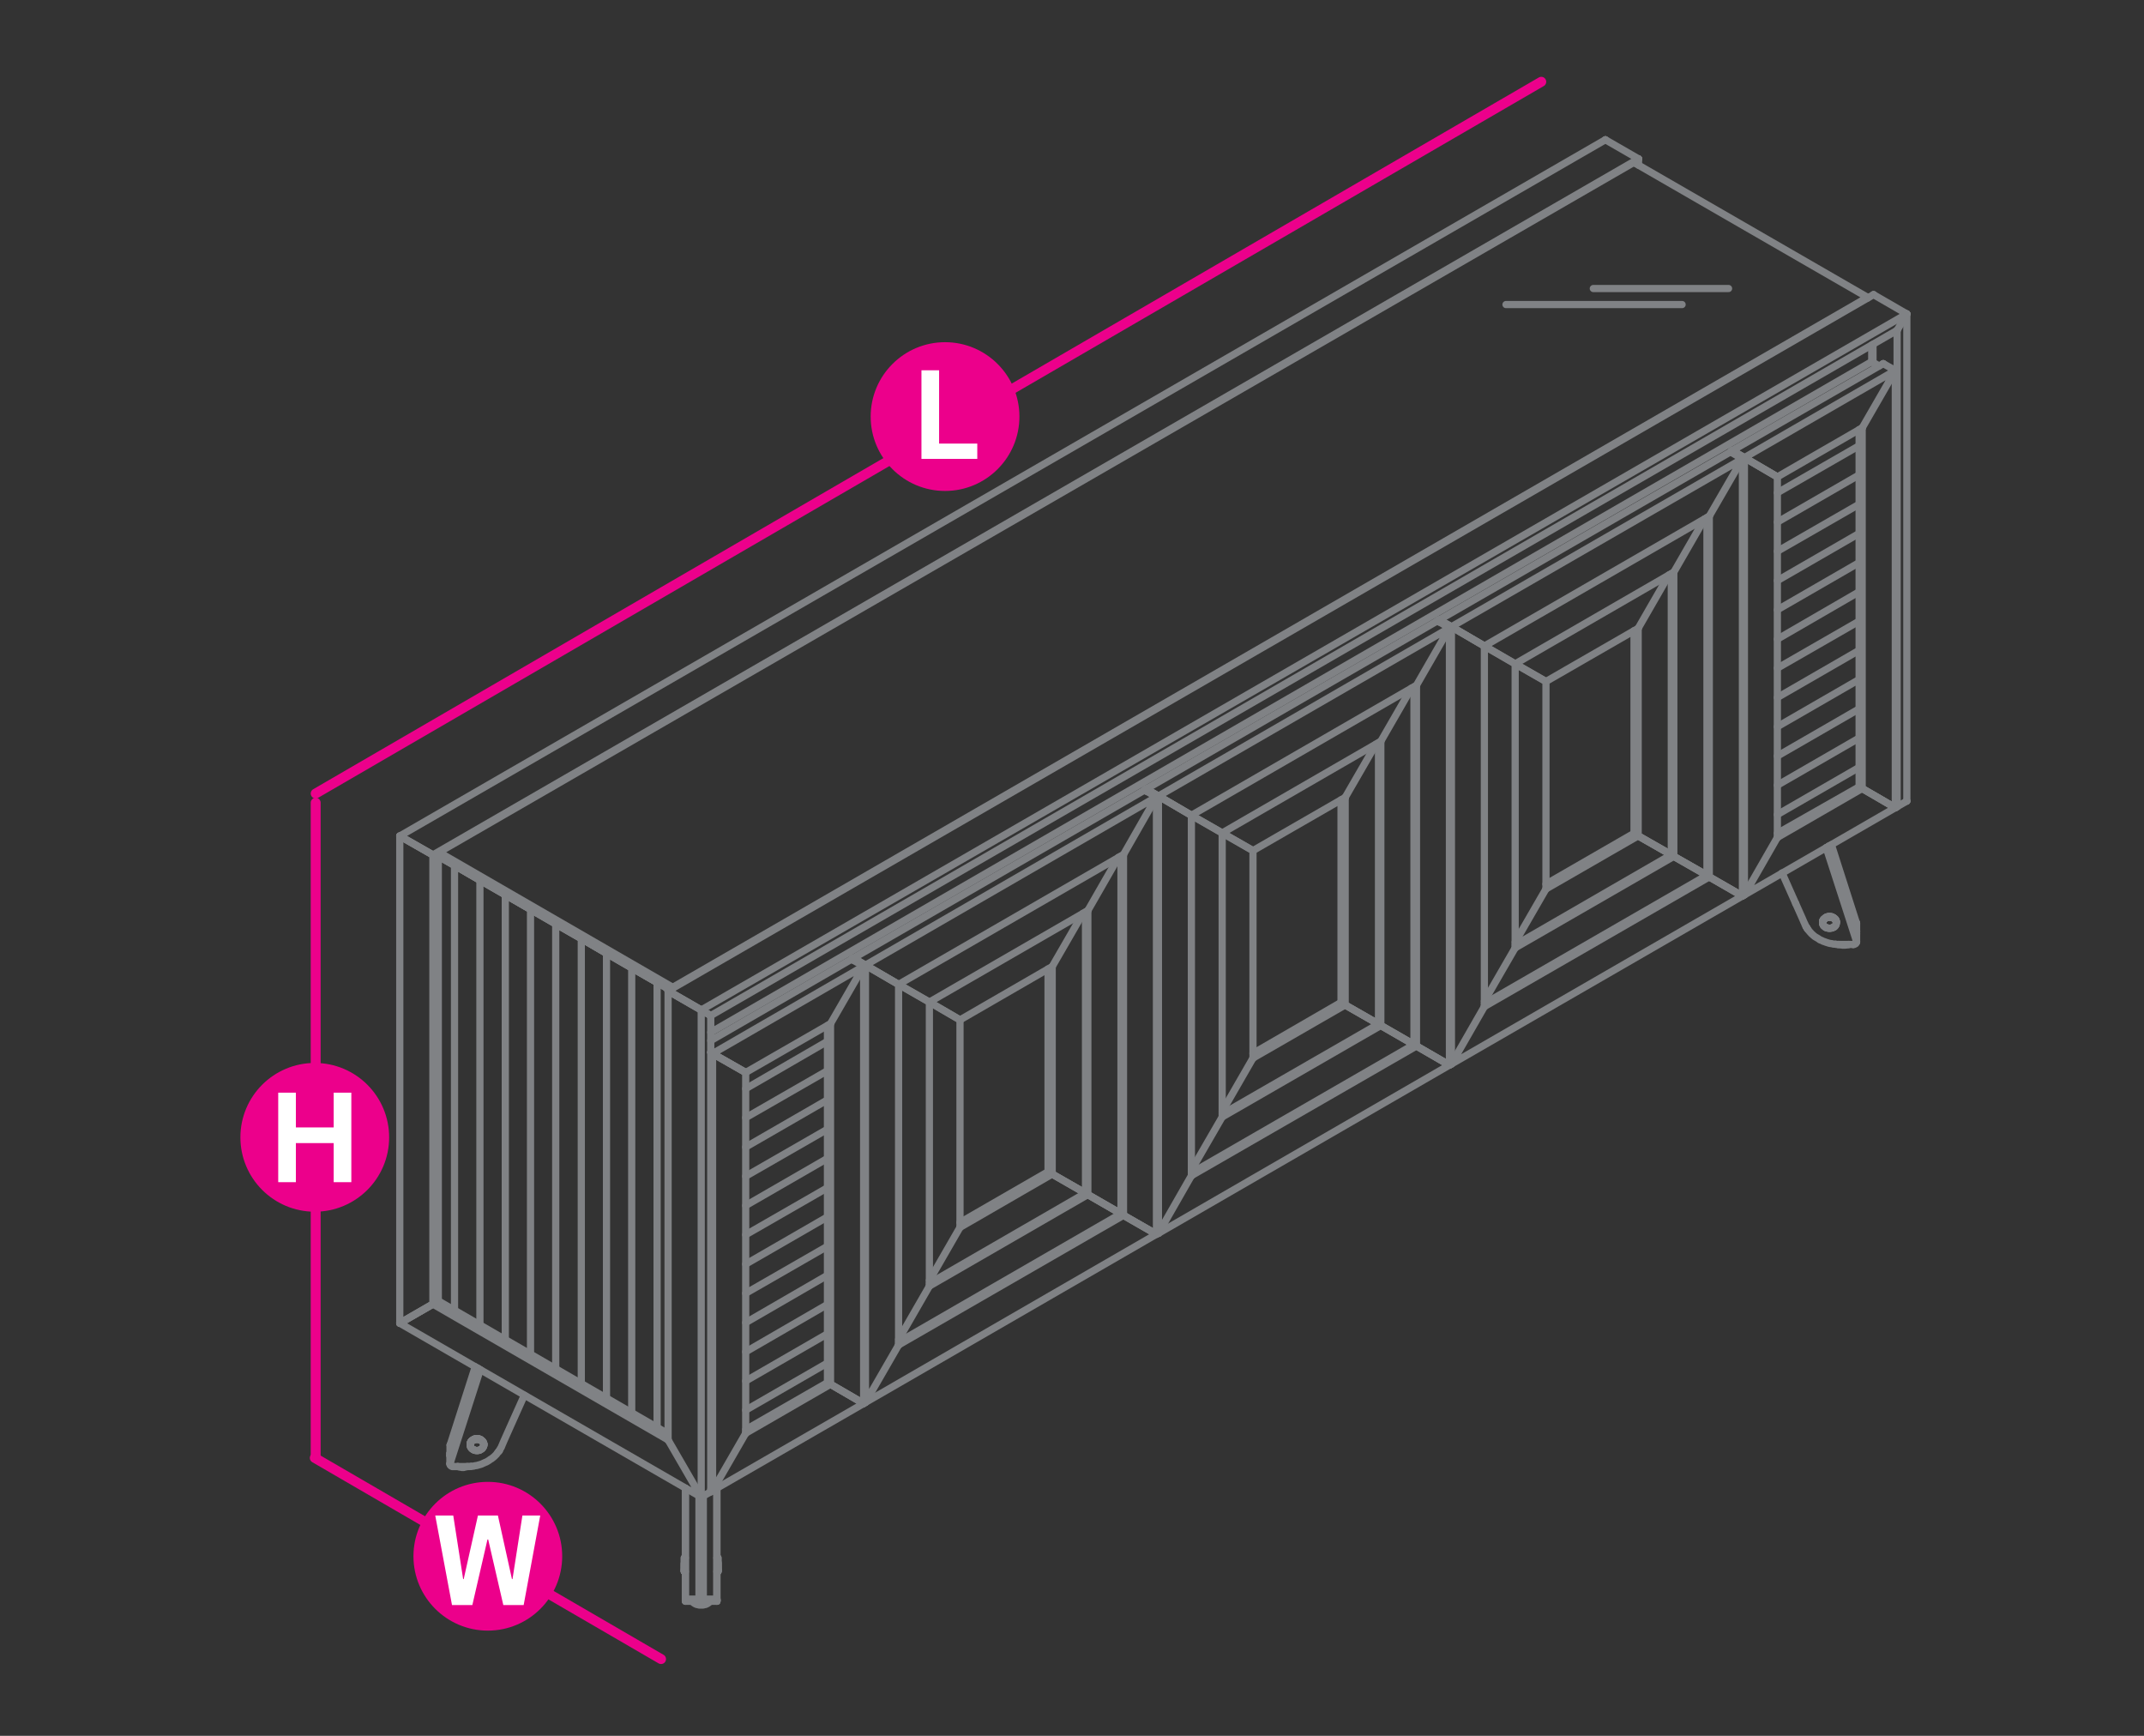 <?xml version="1.0" encoding="utf-8"?>
<!-- Generator: Adobe Illustrator 21.0.0, SVG Export Plug-In . SVG Version: 6.00 Build 0)  -->
<svg version="1.1" id="Layer_1" xmlns="http://www.w3.org/2000/svg" xmlns:xlink="http://www.w3.org/1999/xlink" x="0px" y="0px"
	 viewBox="0 14.2 1190.6 963.8" style="enable-background:new 0 14.2 1190.6 963.8;" xml:space="preserve">
<rect x="0" y="14.2" width="1190.6" height="963.8" fill="#333333" stroke="none"/>
<style type="text/css">
	.st0{fill:none;stroke:#EC008B;stroke-width:5.5;stroke-linecap:round;stroke-linejoin:round;stroke-miterlimit:10;}
	.st1{fill:#EC008B;}
	.st2{fill:#FFFFFF;}
	.st3{fill:none;stroke:#808285;stroke-width:4;stroke-linecap:round;stroke-linejoin:round;stroke-miterlimit:10;}
</style>
<line class="st0" x1="855.9" y1="59.6" x2="175.3" y2="454.8"/>
<line class="st0" x1="174.8" y1="823.7" x2="367.1" y2="935.4"/>
<line class="st0" x1="175.3" y1="459.9" x2="175.3" y2="823.7"/>
<g>
	<g>
		<path class="st1" d="M566.1,245.5c0,22.8-18.5,41.3-41.3,41.3c-22.8,0-41.3-18.5-41.3-41.3c0-22.8,18.5-41.3,41.3-41.3
			C547.6,204.2,566.1,222.7,566.1,245.5z"/>
	</g>
	<g>
		<path class="st2" d="M511.7,269v-49.2h9.8v40.7h21.2v8.5H511.7z"/>
	</g>
</g>
<g>
	<g>
		<circle class="st1" cx="270.9" cy="878.3" r="41.3"/>
	</g>
	<g>
		<path class="st2" d="M290.8,905.4h-11.3l-8.4-36.4h-0.4l-8.4,36.4H251l-9.3-49.7h10l5.5,35.3h0.3l7.9-35.3h11.1l7.8,35.3h0.3
			l5.5-35.3h9.9L290.8,905.4z"/>
	</g>
</g>
<g>
	<g>
		<circle class="st1" cx="174.8" cy="645.7" r="41.3"/>
	</g>
	<g>
		<path class="st2" d="M154.5,670.6v-49.7h9.8v19.3h21v-19.3h9.8v49.7h-9.8v-21.7h-21v21.7H154.5z"/>
	</g>
</g>
<polyline class="st3" points="390.5,903.2 390.5,903.2 390.5,903 390.5,902.9 390.5,902.7 390.5,902.6 390.5,902.3 390.5,902.1 
	388.2,902.1 388.2,902.3 388.2,902.6 388.2,902.7 388.2,902.9 388.2,903 388.2,903.2 388.2,903.3 "/>
<polyline class="st3" points="390.5,903.3 390.5,903.3 388.2,903.3 "/>
<line class="st3" x1="390.5" y1="902.3" x2="390.5" y2="902.1"/>
<polyline class="st3" points="390.5,902.3 390.5,902.6 390.5,902.7 390.5,902.9 390.5,903 390.5,903.2 "/>
<line class="st3" x1="390.5" y1="903.3" x2="390.5" y2="903.3"/>
<polyline class="st3" points="390.5,902.1 390.5,844.9 390.5,902.1 "/>
<polyline class="st3" points="388.2,903.3 388.2,903.2 388.2,903 388.2,902.9 388.2,902.7 388.2,902.6 388.2,902.3 388.2,902.1 
	388.2,844.9 "/>
<line class="st3" x1="390.5" y1="902.1" x2="390.5" y2="902.1"/>
<polyline class="st3" points="380.6,840.5 380.6,902.1 388.2,902.1 388.2,844.9 "/>
<polyline class="st3" points="380.6,902.1 380.6,902.3 380.6,902.5 380.6,902.6 380.6,902.8 380.6,902.9 380.6,903 380.6,903.1 
	380.6,903.2 380.6,903.3 388.2,903.3 388.2,903.2 388.2,903.1 388.2,903 388.2,902.9 388.2,902.8 388.2,902.6 388.2,902.5 
	388.2,902.3 388.2,902.1 "/>
<polyline class="st3" points="388.2,844.9 388.2,902.1 388.2,902.3 "/>
<polyline class="st3" points="388.2,903 388.2,903.1 388.2,903.2 "/>
<line class="st3" x1="388.2" y1="902.5" x2="388.2" y2="902.3"/>
<polyline class="st3" points="388.2,902.5 388.2,902.6 388.2,902.8 388.2,902.9 388.2,903 "/>
<line class="st3" x1="388.2" y1="903.2" x2="388.2" y2="903.3"/>
<line class="st3" x1="380.6" y1="840.5" x2="380.6" y2="902.1"/>
<polyline class="st3" points="380.6,903.3 380.6,903.2 380.6,903.1 380.6,903 "/>
<polyline class="st3" points="380.6,902.1 380.6,902.1 380.6,902.3 380.6,902.5 380.6,902.6 380.6,902.8 380.6,902.9 380.6,903 "/>
<line class="st3" x1="388.2" y1="902.1" x2="388.2" y2="902.1"/>
<polyline class="st3" points="398.1,840.5 398.1,902.1 390.5,902.1 390.5,902.3 "/>
<line class="st3" x1="398.1" y1="902.3" x2="398.1" y2="902.1"/>
<line class="st3" x1="390.5" y1="902.3" x2="390.5" y2="902.5"/>
<line class="st3" x1="398.1" y1="902.5" x2="398.1" y2="902.3"/>
<line class="st3" x1="390.5" y1="902.5" x2="390.5" y2="902.6"/>
<line class="st3" x1="398.1" y1="902.6" x2="398.1" y2="902.5"/>
<line class="st3" x1="390.5" y1="902.6" x2="390.5" y2="902.8"/>
<line class="st3" x1="398.1" y1="902.8" x2="398.1" y2="902.6"/>
<line class="st3" x1="390.5" y1="902.8" x2="390.5" y2="902.9"/>
<line class="st3" x1="398.1" y1="902.9" x2="398.1" y2="902.8"/>
<line class="st3" x1="390.5" y1="902.9" x2="390.5" y2="903"/>
<line class="st3" x1="398.1" y1="903" x2="398.1" y2="902.9"/>
<line class="st3" x1="390.5" y1="903" x2="390.5" y2="903.1"/>
<line class="st3" x1="398.1" y1="903.1" x2="398.1" y2="903"/>
<line class="st3" x1="390.5" y1="903.1" x2="390.5" y2="903.2"/>
<line class="st3" x1="398.1" y1="903.2" x2="398.1" y2="903.1"/>
<line class="st3" x1="390.5" y1="903.2" x2="390.5" y2="903.2"/>
<line class="st3" x1="398.1" y1="903.2" x2="398.1" y2="903.2"/>
<line class="st3" x1="390.5" y1="903.2" x2="390.5" y2="903.3"/>
<line class="st3" x1="398.1" y1="903.3" x2="398.1" y2="903.2"/>
<polyline class="st3" points="390.5,903.3 390.5,903.3 398.1,903.3 "/>
<line class="st3" x1="390.5" y1="844.9" x2="390.5" y2="902.1"/>
<polyline class="st3" points="390.5,903.3 390.5,903.2 390.5,903.1 390.5,903 "/>
<polyline class="st3" points="390.5,902.1 390.5,902.3 390.5,902.5 390.5,902.6 390.5,902.8 390.5,902.9 390.5,903 "/>
<polyline class="st3" points="398.1,840.5 398.1,902.1 398.1,902.3 "/>
<polyline class="st3" points="398.1,903 398.1,903.1 398.1,903.2 "/>
<line class="st3" x1="398.1" y1="902.5" x2="398.1" y2="902.3"/>
<polyline class="st3" points="398.1,902.5 398.1,902.6 398.1,902.8 398.1,902.9 398.1,903 "/>
<line class="st3" x1="398.1" y1="903.2" x2="398.1" y2="903.3"/>
<line class="st3" x1="390.5" y1="902.1" x2="390.5" y2="902.1"/>
<line class="st3" x1="398.1" y1="902.1" x2="398.1" y2="902.1"/>
<polyline class="st3" points="384.7,903.3 384.8,903.5 385,903.9 385.1,904.1 385.4,904.3 385.7,904.5 386,904.7 386.3,904.8 
	386.6,905 387,905.1 387.5,905.2 387.9,905.3 388.3,905.4 388.7,905.4 389.1,905.4 389.6,905.4 390,905.4 390.4,905.4 390.8,905.3 
	391.2,905.2 391.7,905.1 392.1,905 392.4,904.8 392.7,904.7 393,904.5 393.3,904.3 393.6,904.1 393.7,903.9 393.9,903.5 394,903.3 
	"/>
<polyline class="st3" points="380,885.4 380,885.1 380,884.8 380,884.4 380,884 380,883.7 380,883.3 380,882.9 380,882.5 380,882.1 
	380,881.7 380,881.4 380,881 380,880.6 380,880.3 380,880.1 380,879.8 380,879.6 380,879.5 380,879.3 380,879.2 380.6,879.2 "/>
<polyline class="st3" points="380.6,886.8 380,886.8 380,886.7 380,886.6 380,886.3 380,886.2 380,885.9 380,885.7 380,885.4 
	380,885.1 380,884.8 "/>
<line class="st3" x1="380" y1="885.4" x2="380" y2="885.7"/>
<line class="st3" x1="380" y1="884.4" x2="380" y2="884.8"/>
<line class="st3" x1="380" y1="885.7" x2="380" y2="885.9"/>
<line class="st3" x1="380" y1="884" x2="380" y2="884.4"/>
<line class="st3" x1="380" y1="885.9" x2="380" y2="886.2"/>
<line class="st3" x1="380" y1="883.7" x2="380" y2="884"/>
<line class="st3" x1="380" y1="886.2" x2="380" y2="886.3"/>
<line class="st3" x1="380" y1="883.3" x2="380" y2="883.7"/>
<line class="st3" x1="380" y1="886.3" x2="380" y2="886.6"/>
<line class="st3" x1="380" y1="882.9" x2="380" y2="883.3"/>
<line class="st3" x1="380" y1="886.6" x2="380" y2="886.7"/>
<line class="st3" x1="380" y1="882.5" x2="380" y2="882.9"/>
<line class="st3" x1="380" y1="886.7" x2="380" y2="886.7"/>
<line class="st3" x1="380" y1="882.1" x2="380" y2="882.5"/>
<line class="st3" x1="380" y1="886.7" x2="380" y2="886.8"/>
<polyline class="st3" points="380,882.1 380,881.7 380,881.4 380,881 380,880.6 380,880.3 380,880.1 380,879.8 380,879.6 380,879.5 
	380,879.3 380,879.2 "/>
<line class="st3" x1="380" y1="885.1" x2="380" y2="885.1"/>
<polyline class="st3" points="398.7,884.8 398.7,885.1 398.7,885.4 398.7,885.7 398.7,885.9 398.7,886.2 398.7,886.3 398.7,886.6 
	398.7,886.7 398.7,886.8 398.1,886.8 "/>
<polyline class="st3" points="398.1,879.2 398.7,879.2 398.7,879.3 398.7,879.5 398.7,879.6 398.7,879.8 398.7,880.1 398.7,880.3 
	398.7,880.6 398.7,881 398.7,881.4 398.7,881.7 398.7,882.1 398.7,882.5 398.7,882.9 398.7,883.3 398.7,883.7 398.7,884 
	398.7,884.4 398.7,884.8 398.7,885.1 398.7,885.4 "/>
<line class="st3" x1="398.7" y1="884.8" x2="398.7" y2="884.4"/>
<line class="st3" x1="398.7" y1="885.7" x2="398.7" y2="885.4"/>
<line class="st3" x1="398.7" y1="884.4" x2="398.7" y2="884"/>
<line class="st3" x1="398.7" y1="885.9" x2="398.7" y2="885.7"/>
<line class="st3" x1="398.7" y1="884" x2="398.7" y2="883.7"/>
<line class="st3" x1="398.7" y1="886.2" x2="398.7" y2="885.9"/>
<line class="st3" x1="398.7" y1="883.7" x2="398.7" y2="883.3"/>
<line class="st3" x1="398.7" y1="886.3" x2="398.7" y2="886.2"/>
<line class="st3" x1="398.7" y1="883.3" x2="398.7" y2="882.9"/>
<line class="st3" x1="398.7" y1="886.6" x2="398.7" y2="886.3"/>
<line class="st3" x1="398.7" y1="882.9" x2="398.7" y2="882.5"/>
<line class="st3" x1="398.7" y1="886.7" x2="398.7" y2="886.6"/>
<line class="st3" x1="398.7" y1="882.5" x2="398.7" y2="882.1"/>
<line class="st3" x1="398.7" y1="886.7" x2="398.7" y2="886.7"/>
<line class="st3" x1="398.7" y1="882.1" x2="398.7" y2="881.7"/>
<line class="st3" x1="398.7" y1="886.8" x2="398.7" y2="886.7"/>
<polyline class="st3" points="398.7,881.7 398.7,881.4 398.7,881 398.7,880.6 398.7,880.3 398.7,880.1 398.7,879.8 398.7,879.6 
	398.7,879.5 398.7,879.3 398.7,879.2 "/>
<line class="st3" x1="398.7" y1="885.1" x2="398.7" y2="885.1"/>
<line class="st3" x1="249.9" y1="821.1" x2="249.9" y2="821.4"/>
<line class="st3" x1="249.9" y1="822.5" x2="249.9" y2="822.5"/>
<line class="st3" x1="249.9" y1="821.4" x2="249.9" y2="822.6"/>
<polyline class="st3" points="265.5,774 250,822.3 250,820.9 249.9,821.1 "/>
<line class="st3" x1="265.1" y1="773.8" x2="250" y2="820.9"/>
<line class="st3" x1="250" y1="822.3" x2="250" y2="822.3"/>
<line class="st3" x1="263.9" y1="773.1" x2="250" y2="816.5"/>
<polyline class="st3" points="250,820.9 249.9,821 249.9,821.1 249.9,821.3 249.9,816.8 249.9,816.7 250,816.5 250,820.9 "/>
<line class="st3" x1="250" y1="816.5" x2="250" y2="816.5"/>
<line class="st3" x1="250" y1="826.6" x2="266.7" y2="774.7"/>
<polyline class="st3" points="249.9,822.4 249.9,822.6 249.9,826.9 249.9,826.8 "/>
<line class="st3" x1="249.9" y1="826.9" x2="249.9" y2="827.2"/>
<polyline class="st3" points="249.9,826.8 250,826.6 250,822.3 249.9,822.4 "/>
<polyline class="st3" points="261.5,828.4 262.1,828.3 262.9,828.3 263.5,828.1 264.1,828 264.9,827.9 265.5,827.7 266.2,827.5 
	266.9,827.3 267.5,827.1 268.1,826.8 268.8,826.5 269.4,826.2 270,826 270.7,825.6 271.2,825.3 271.8,824.9 272.3,824.5 
	272.9,824.2 273.4,823.8 273.9,823.4 274.5,822.9 274.9,822.5 275.4,822 275.8,821.6 276.1,821 276.6,820.6 276.9,820.1 "/>
<polyline class="st3" points="277.3,819.7 277.6,819.1 277.8,818.6 278.2,818.1 278.4,817.6 278.5,817.5 278.5,817.3 278.6,817.2 
	279,816.2 279.9,814.1 283.6,805.8 291,789.3 291.2,788.9 "/>
<polyline class="st3" points="249.9,827.2 249.9,827.4 250,827.5 250.1,827.7 "/>
<polyline class="st3" points="250.1,827.7 250.2,827.8 250.3,828 250.4,828.1 250.5,828.2 250.7,828.3 250.9,828.4 251.1,828.5 
	251.4,828.5 251.6,828.5 251.8,828.5 254,828.5 260.1,828.5 260.7,828.5 261.5,828.4 "/>
<line class="st3" x1="276.9" y1="820.1" x2="277.3" y2="819.7"/>
<line class="st3" x1="250" y1="822.3" x2="250" y2="822.3"/>
<line class="st3" x1="250" y1="826.6" x2="250" y2="826.6"/>
<line class="st3" x1="251.8" y1="828.5" x2="251.8" y2="828.5"/>
<line class="st3" x1="254" y1="828.5" x2="254" y2="828.5"/>
<line class="st3" x1="260.1" y1="828.5" x2="260.1" y2="828.5"/>
<polyline class="st3" points="254.4,828.5 254.6,828.6 254.9,828.7 255.4,828.8 255.8,828.8 256.3,829 256.7,829 257.2,829 
	257.6,829 258,828.8 258.4,828.7 258.8,828.7 259.3,828.5 "/>
<polyline class="st3" points="261.1,816.2 261.1,816.5 261.1,816.1 261.1,815.8 "/>
<polyline class="st3" points="261.1,816.5 261.1,816.8 261.2,817.1 "/>
<line class="st3" x1="261.1" y1="816.2" x2="261.2" y2="815.9"/>
<line class="st3" x1="261.2" y1="815.4" x2="261.1" y2="815.8"/>
<line class="st3" x1="261.2" y1="817.1" x2="261.3" y2="817.5"/>
<line class="st3" x1="261.2" y1="815.9" x2="261.3" y2="815.6"/>
<line class="st3" x1="261.3" y1="815.1" x2="261.2" y2="815.4"/>
<line class="st3" x1="261.3" y1="817.5" x2="261.4" y2="817.8"/>
<line class="st3" x1="261.3" y1="815.6" x2="261.4" y2="815.2"/>
<line class="st3" x1="261.4" y1="814.8" x2="261.3" y2="815.1"/>
<line class="st3" x1="261.4" y1="817.8" x2="261.6" y2="818"/>
<line class="st3" x1="261.4" y1="815.2" x2="261.6" y2="814.9"/>
<line class="st3" x1="261.6" y1="814.6" x2="261.4" y2="814.8"/>
<line class="st3" x1="261.6" y1="818" x2="261.8" y2="818.3"/>
<line class="st3" x1="261.6" y1="814.9" x2="261.8" y2="814.7"/>
<line class="st3" x1="261.8" y1="814.3" x2="261.6" y2="814.6"/>
<line class="st3" x1="261.8" y1="818.3" x2="262" y2="818.5"/>
<line class="st3" x1="261.8" y1="814.7" x2="262" y2="814.4"/>
<line class="st3" x1="262" y1="814.1" x2="261.8" y2="814.3"/>
<line class="st3" x1="262" y1="818.5" x2="262.3" y2="818.8"/>
<line class="st3" x1="262" y1="814.4" x2="262.3" y2="814.2"/>
<line class="st3" x1="262.3" y1="813.9" x2="262" y2="814.1"/>
<line class="st3" x1="262.3" y1="818.8" x2="262.6" y2="818.9"/>
<line class="st3" x1="262.3" y1="814.2" x2="262.6" y2="814"/>
<line class="st3" x1="262.6" y1="813.7" x2="262.3" y2="813.9"/>
<line class="st3" x1="262.6" y1="818.9" x2="263" y2="819.1"/>
<line class="st3" x1="262.6" y1="814" x2="263" y2="813.8"/>
<line class="st3" x1="263" y1="813.4" x2="262.6" y2="813.7"/>
<line class="st3" x1="263" y1="819.1" x2="263.3" y2="819.4"/>
<line class="st3" x1="263" y1="813.8" x2="263.3" y2="813.7"/>
<line class="st3" x1="263.3" y1="813.3" x2="263" y2="813.4"/>
<line class="st3" x1="263.3" y1="819.4" x2="263.7" y2="819.5"/>
<line class="st3" x1="263.3" y1="813.7" x2="263.7" y2="813.6"/>
<line class="st3" x1="263.7" y1="813.1" x2="263.3" y2="813.3"/>
<line class="st3" x1="263.7" y1="819.5" x2="264.1" y2="819.5"/>
<line class="st3" x1="263.7" y1="813.6" x2="264.1" y2="813.4"/>
<line class="st3" x1="264.1" y1="813.1" x2="263.7" y2="813.1"/>
<line class="st3" x1="264.1" y1="819.5" x2="264.4" y2="819.6"/>
<line class="st3" x1="264.1" y1="813.4" x2="264.4" y2="813.4"/>
<line class="st3" x1="264.4" y1="813" x2="264.1" y2="813.1"/>
<line class="st3" x1="264.4" y1="819.6" x2="264.9" y2="819.6"/>
<line class="st3" x1="264.4" y1="813.4" x2="264.9" y2="813.3"/>
<line class="st3" x1="264.9" y1="813" x2="264.4" y2="813"/>
<line class="st3" x1="264.9" y1="819.6" x2="265.3" y2="819.6"/>
<line class="st3" x1="264.9" y1="813.3" x2="265.3" y2="813.4"/>
<line class="st3" x1="265.3" y1="813" x2="264.9" y2="813"/>
<line class="st3" x1="265.3" y1="819.6" x2="265.6" y2="819.5"/>
<line class="st3" x1="265.3" y1="813.4" x2="265.6" y2="813.4"/>
<line class="st3" x1="265.6" y1="813.1" x2="265.3" y2="813"/>
<line class="st3" x1="265.6" y1="819.5" x2="266" y2="819.5"/>
<line class="st3" x1="265.6" y1="813.4" x2="266" y2="813.6"/>
<line class="st3" x1="266" y1="813.1" x2="265.6" y2="813.1"/>
<line class="st3" x1="266" y1="819.5" x2="266.4" y2="819.4"/>
<line class="st3" x1="266" y1="813.6" x2="266.4" y2="813.7"/>
<line class="st3" x1="266.4" y1="813.3" x2="266" y2="813.1"/>
<line class="st3" x1="266.4" y1="819.4" x2="266.8" y2="819.1"/>
<line class="st3" x1="266.4" y1="813.7" x2="266.8" y2="813.8"/>
<line class="st3" x1="266.8" y1="813.4" x2="266.4" y2="813.3"/>
<line class="st3" x1="266.8" y1="819.1" x2="267.1" y2="818.9"/>
<line class="st3" x1="266.8" y1="813.8" x2="267.1" y2="814"/>
<line class="st3" x1="267.1" y1="813.7" x2="266.8" y2="813.4"/>
<line class="st3" x1="267.1" y1="818.9" x2="267.4" y2="818.8"/>
<line class="st3" x1="267.1" y1="814" x2="267.4" y2="814.2"/>
<line class="st3" x1="267.4" y1="813.9" x2="267.1" y2="813.7"/>
<line class="st3" x1="267.4" y1="818.8" x2="267.7" y2="818.5"/>
<line class="st3" x1="267.4" y1="814.2" x2="267.7" y2="814.4"/>
<line class="st3" x1="267.7" y1="814.1" x2="267.4" y2="813.9"/>
<line class="st3" x1="267.7" y1="818.5" x2="267.9" y2="818.3"/>
<line class="st3" x1="267.7" y1="814.4" x2="267.9" y2="814.7"/>
<line class="st3" x1="267.9" y1="814.3" x2="267.7" y2="814.1"/>
<line class="st3" x1="267.9" y1="818.3" x2="268.1" y2="818"/>
<line class="st3" x1="267.9" y1="814.7" x2="268.1" y2="814.9"/>
<line class="st3" x1="268.1" y1="814.6" x2="267.9" y2="814.3"/>
<line class="st3" x1="268.1" y1="818" x2="268.3" y2="817.8"/>
<line class="st3" x1="268.1" y1="814.9" x2="268.3" y2="815.2"/>
<line class="st3" x1="268.3" y1="814.8" x2="268.1" y2="814.6"/>
<line class="st3" x1="268.3" y1="817.8" x2="268.4" y2="817.5"/>
<line class="st3" x1="268.3" y1="815.2" x2="268.4" y2="815.6"/>
<line class="st3" x1="268.4" y1="815.1" x2="268.3" y2="814.8"/>
<line class="st3" x1="268.4" y1="817.5" x2="268.6" y2="817.1"/>
<line class="st3" x1="268.4" y1="815.6" x2="268.6" y2="815.9"/>
<line class="st3" x1="268.6" y1="815.4" x2="268.4" y2="815.1"/>
<line class="st3" x1="268.6" y1="817.1" x2="268.7" y2="816.8"/>
<line class="st3" x1="268.6" y1="815.9" x2="268.7" y2="816.2"/>
<line class="st3" x1="268.7" y1="815.8" x2="268.6" y2="815.4"/>
<polyline class="st3" points="268.7,816.8 268.7,816.5 268.7,816.1 "/>
<line class="st3" x1="268.7" y1="816.2" x2="268.7" y2="816.5"/>
<line class="st3" x1="268.7" y1="816.1" x2="268.7" y2="815.8"/>
<line class="st3" x1="261.1" y1="816.5" x2="261.1" y2="816.5"/>
<line class="st3" x1="261.1" y1="816.1" x2="261.1" y2="816.1"/>
<line class="st3" x1="1030.9" y1="531.2" x2="1030.9" y2="531"/>
<line class="st3" x1="1031" y1="532.7" x2="1031" y2="531.4"/>
<line class="st3" x1="1030.9" y1="531" x2="1015.7" y2="483.9"/>
<line class="st3" x1="1031" y1="531.4" x2="1030.9" y2="531.2"/>
<polyline class="st3" points="1030.9,531 1030.9,532.4 1015.4,484.1 "/>
<line class="st3" x1="1030.9" y1="532.6" x2="1030.9" y2="532.6"/>
<line class="st3" x1="1030.9" y1="532.4" x2="1030.9" y2="532.4"/>
<line class="st3" x1="1030.9" y1="531" x2="1030.9" y2="531"/>
<polyline class="st3" points="1030.9,532.4 1030.9,536.7 1014.1,484.8 "/>
<polyline class="st3" points="1029.1,538.6 1029.3,538.6 1029.5,538.6 1029.7,538.6 1029.9,538.5 1030.1,538.4 1030.3,538.3 
	1030.5,538.2 1030.6,538.1 1030.7,537.9 1030.8,537.8 1030.9,537.6 1030.9,537.5 1031,537.2 "/>
<line class="st3" x1="1031" y1="537" x2="1031" y2="532.7"/>
<polyline class="st3" points="1029.1,538.6 1026.8,538.6 1020.7,538.6 "/>
<polyline class="st3" points="989.6,498.9 989.9,499.5 997.2,515.9 "/>
<line class="st3" x1="1002.9" y1="528.7" x2="1003.3" y2="529.2"/>
<line class="st3" x1="1003.6" y1="529.8" x2="1003.9" y2="530.2"/>
<polyline class="st3" points="1019.4,538.5 1020,538.6 1020.7,538.6 "/>
<polyline class="st3" points="1030.9,532.4 1030.9,532.5 1031,532.7 "/>
<polyline class="st3" points="997.2,515.9 1000.9,524.2 1001.8,526.3 1002.3,527.3 1002.3,527.4 1002.3,527.5 1002.4,527.5 
	1002.4,527.6 1002.7,528.2 1002.9,528.7 "/>
<line class="st3" x1="1003.3" y1="529.2" x2="1003.6" y2="529.8"/>
<polyline class="st3" points="1003.9,530.2 1004.3,530.7 1004.6,531.1 1005.1,531.7 1005.5,532.1 1005.9,532.6 1006.4,533 
	1006.8,533.4 1007.4,533.9 1007.9,534.3 1008.4,534.6 1009.1,535 1009.6,535.3 1010.2,535.7 1010.7,536.1 1011.4,536.3 1012,536.6 
	1012.6,536.9 1013.3,537.1 1014,537.4 1014.7,537.6 1015.3,537.8 1016,538 1016.7,538.1 1017.4,538.2 1018,538.4 1018.7,538.4 
	1019.4,538.5 "/>
<polyline class="st3" points="1031,537.2 1031,537 1030.9,536.9 1030.9,536.7 "/>
<line class="st3" x1="1020.7" y1="538.6" x2="1020.7" y2="538.6"/>
<line class="st3" x1="1026.8" y1="538.6" x2="1026.8" y2="538.6"/>
<line class="st3" x1="1029.1" y1="538.6" x2="1029.1" y2="538.6"/>
<line class="st3" x1="1030.9" y1="532.4" x2="1030.9" y2="532.4"/>
<line class="st3" x1="1030.9" y1="536.7" x2="1030.9" y2="536.7"/>
<polyline class="st3" points="1017,483.2 1030.9,526.6 1030.9,531 "/>
<line class="st3" x1="1031" y1="531.3" x2="1031" y2="526.9"/>
<polyline class="st3" points="1031,531.3 1030.9,531.2 1030.9,531.1 1030.9,531 "/>
<polyline class="st3" points="1030.9,526.6 1030.9,526.8 1031,526.9 "/>
<line class="st3" x1="1030.9" y1="531" x2="1030.9" y2="531"/>
<line class="st3" x1="1030.9" y1="526.6" x2="1030.9" y2="526.6"/>
<polyline class="st3" points="1021.5,538.6 1021.6,538.6 1021.9,538.8 1022.4,538.8 1022.8,538.9 1023.2,539 1023.7,539 1024.1,539 
	1024.6,539 1025,538.9 1025.4,538.9 1025.8,538.8 1026.3,538.7 1026.5,538.6 "/>
<polyline class="st3" points="1012.2,526.3 1012.2,526.6 1012.2,526.2 1012.2,525.9 "/>
<line class="st3" x1="1012.2" y1="526.6" x2="1012.2" y2="526.9"/>
<line class="st3" x1="1012.2" y1="526.3" x2="1012.2" y2="526"/>
<line class="st3" x1="1012.2" y1="525.5" x2="1012.2" y2="525.9"/>
<line class="st3" x1="1012.2" y1="526.9" x2="1012.2" y2="527.2"/>
<line class="st3" x1="1012.2" y1="526" x2="1012.3" y2="525.6"/>
<line class="st3" x1="1012.3" y1="525.2" x2="1012.2" y2="525.5"/>
<line class="st3" x1="1012.2" y1="527.2" x2="1012.3" y2="527.5"/>
<line class="st3" x1="1012.3" y1="525.6" x2="1012.5" y2="525.3"/>
<line class="st3" x1="1012.5" y1="524.9" x2="1012.3" y2="525.2"/>
<line class="st3" x1="1012.3" y1="527.5" x2="1012.5" y2="527.9"/>
<line class="st3" x1="1012.5" y1="525.3" x2="1012.6" y2="525"/>
<line class="st3" x1="1012.6" y1="524.7" x2="1012.5" y2="524.9"/>
<line class="st3" x1="1012.5" y1="527.9" x2="1012.6" y2="528.1"/>
<line class="st3" x1="1012.6" y1="525" x2="1012.9" y2="524.8"/>
<line class="st3" x1="1012.9" y1="524.4" x2="1012.6" y2="524.7"/>
<line class="st3" x1="1012.6" y1="528.1" x2="1012.9" y2="528.4"/>
<line class="st3" x1="1012.9" y1="524.8" x2="1013.2" y2="524.5"/>
<line class="st3" x1="1013.2" y1="524.2" x2="1012.9" y2="524.4"/>
<line class="st3" x1="1012.9" y1="528.4" x2="1013.2" y2="528.6"/>
<line class="st3" x1="1013.2" y1="524.5" x2="1013.5" y2="524.3"/>
<line class="st3" x1="1013.5" y1="524" x2="1013.2" y2="524.2"/>
<line class="st3" x1="1013.2" y1="528.6" x2="1013.5" y2="528.9"/>
<line class="st3" x1="1013.5" y1="524.3" x2="1013.7" y2="524.1"/>
<line class="st3" x1="1013.7" y1="523.7" x2="1013.5" y2="524"/>
<line class="st3" x1="1013.5" y1="528.9" x2="1013.7" y2="529.1"/>
<line class="st3" x1="1013.7" y1="524.1" x2="1014.1" y2="523.8"/>
<line class="st3" x1="1014.1" y1="523.5" x2="1013.7" y2="523.7"/>
<line class="st3" x1="1013.7" y1="529.1" x2="1014.1" y2="529.2"/>
<line class="st3" x1="1014.1" y1="523.8" x2="1014.4" y2="523.7"/>
<line class="st3" x1="1014.4" y1="523.4" x2="1014.1" y2="523.5"/>
<line class="st3" x1="1014.1" y1="529.2" x2="1014.4" y2="529.4"/>
<line class="st3" x1="1014.4" y1="523.7" x2="1014.8" y2="523.6"/>
<line class="st3" x1="1014.8" y1="523.2" x2="1014.4" y2="523.4"/>
<line class="st3" x1="1014.4" y1="529.4" x2="1014.8" y2="529.5"/>
<line class="st3" x1="1014.8" y1="523.6" x2="1015.2" y2="523.5"/>
<line class="st3" x1="1015.2" y1="523.2" x2="1014.8" y2="523.2"/>
<line class="st3" x1="1014.8" y1="529.5" x2="1015.2" y2="529.5"/>
<line class="st3" x1="1015.2" y1="523.5" x2="1015.6" y2="523.5"/>
<line class="st3" x1="1015.6" y1="523.1" x2="1015.2" y2="523.2"/>
<line class="st3" x1="1015.2" y1="529.5" x2="1015.6" y2="529.6"/>
<line class="st3" x1="1015.6" y1="523.5" x2="1016" y2="523.4"/>
<line class="st3" x1="1016" y1="523.1" x2="1015.6" y2="523.1"/>
<line class="st3" x1="1015.6" y1="529.6" x2="1016" y2="529.6"/>
<line class="st3" x1="1016" y1="523.4" x2="1016.3" y2="523.5"/>
<line class="st3" x1="1016.3" y1="523.1" x2="1016" y2="523.1"/>
<line class="st3" x1="1016" y1="529.6" x2="1016.3" y2="529.6"/>
<line class="st3" x1="1016.3" y1="523.5" x2="1016.8" y2="523.5"/>
<line class="st3" x1="1016.8" y1="523.2" x2="1016.3" y2="523.1"/>
<line class="st3" x1="1016.3" y1="529.6" x2="1016.8" y2="529.5"/>
<line class="st3" x1="1016.8" y1="523.5" x2="1017.2" y2="523.6"/>
<line class="st3" x1="1017.2" y1="523.2" x2="1016.8" y2="523.2"/>
<line class="st3" x1="1016.8" y1="529.5" x2="1017.2" y2="529.5"/>
<line class="st3" x1="1017.2" y1="523.6" x2="1017.5" y2="523.7"/>
<line class="st3" x1="1017.5" y1="523.4" x2="1017.2" y2="523.2"/>
<line class="st3" x1="1017.2" y1="529.5" x2="1017.5" y2="529.4"/>
<line class="st3" x1="1017.5" y1="523.7" x2="1017.8" y2="523.8"/>
<line class="st3" x1="1017.8" y1="523.5" x2="1017.5" y2="523.4"/>
<line class="st3" x1="1017.5" y1="529.4" x2="1017.8" y2="529.2"/>
<line class="st3" x1="1017.8" y1="523.8" x2="1018.2" y2="524.1"/>
<line class="st3" x1="1018.2" y1="523.7" x2="1017.8" y2="523.5"/>
<line class="st3" x1="1017.8" y1="529.2" x2="1018.2" y2="529.1"/>
<line class="st3" x1="1018.2" y1="524.1" x2="1018.6" y2="524.3"/>
<line class="st3" x1="1018.6" y1="524" x2="1018.2" y2="523.7"/>
<line class="st3" x1="1018.2" y1="529.1" x2="1018.6" y2="528.9"/>
<line class="st3" x1="1018.6" y1="524.3" x2="1018.8" y2="524.5"/>
<line class="st3" x1="1018.8" y1="524.2" x2="1018.6" y2="524"/>
<line class="st3" x1="1018.6" y1="528.9" x2="1018.8" y2="528.6"/>
<line class="st3" x1="1018.8" y1="524.5" x2="1019.1" y2="524.8"/>
<line class="st3" x1="1019.1" y1="524.4" x2="1018.8" y2="524.2"/>
<line class="st3" x1="1018.8" y1="528.6" x2="1019.1" y2="528.4"/>
<line class="st3" x1="1019.1" y1="524.8" x2="1019.3" y2="525"/>
<line class="st3" x1="1019.3" y1="524.7" x2="1019.1" y2="524.4"/>
<line class="st3" x1="1019.1" y1="528.4" x2="1019.3" y2="528.1"/>
<line class="st3" x1="1019.3" y1="525" x2="1019.4" y2="525.3"/>
<line class="st3" x1="1019.4" y1="524.9" x2="1019.3" y2="524.7"/>
<line class="st3" x1="1019.3" y1="528.1" x2="1019.4" y2="527.9"/>
<line class="st3" x1="1019.4" y1="525.3" x2="1019.6" y2="525.6"/>
<line class="st3" x1="1019.6" y1="525.2" x2="1019.4" y2="524.9"/>
<line class="st3" x1="1019.4" y1="527.9" x2="1019.6" y2="527.5"/>
<line class="st3" x1="1019.6" y1="525.6" x2="1019.7" y2="526"/>
<line class="st3" x1="1019.7" y1="525.5" x2="1019.6" y2="525.2"/>
<line class="st3" x1="1019.6" y1="527.5" x2="1019.7" y2="527.2"/>
<line class="st3" x1="1019.7" y1="526" x2="1019.7" y2="526.3"/>
<line class="st3" x1="1019.7" y1="525.9" x2="1019.7" y2="525.5"/>
<polyline class="st3" points="1019.7,527.2 1019.7,526.9 1019.7,526.6 1019.7,526.2 "/>
<line class="st3" x1="1019.7" y1="526.3" x2="1019.7" y2="526.6"/>
<line class="st3" x1="1019.7" y1="526.2" x2="1019.7" y2="525.9"/>
<line class="st3" x1="1019.7" y1="526.6" x2="1019.7" y2="526.6"/>
<line class="st3" x1="1019.7" y1="526.2" x2="1019.7" y2="526.2"/>
<polyline class="st3" points="222,748.9 240.4,738.3 243.4,736.5 "/>
<polyline class="st3" points="240.4,738.3 371,813.7 389.4,845.5 222,748.9 240.4,738.3 "/>
<line class="st3" x1="389.4" y1="845.5" x2="394.7" y2="842.5"/>
<line class="st3" x1="243.4" y1="736.5" x2="240.4" y2="738.3"/>
<line class="st3" x1="222" y1="748.9" x2="222" y2="748.9"/>
<line class="st3" x1="240.4" y1="738.3" x2="240.4" y2="738.3"/>
<line class="st3" x1="371" y1="813.7" x2="371" y2="813.7"/>
<line class="st3" x1="389.4" y1="845.5" x2="389.4" y2="845.5"/>
<line class="st3" x1="394.7" y1="842.5" x2="394.7" y2="842.5"/>
<polyline class="st3" points="222,478.4 240.4,488.9 243.4,490.7 "/>
<polyline class="st3" points="222,748.9 222,478.4 240.4,488.9 240.4,738.3 "/>
<line class="st3" x1="243.4" y1="490.7" x2="240.4" y2="488.9"/>
<polyline class="st3" points="222,748.9 240.4,738.3 243.4,736.5 "/>
<line class="st3" x1="222" y1="478.4" x2="222" y2="478.4"/>
<line class="st3" x1="222" y1="748.9" x2="222" y2="748.9"/>
<line class="st3" x1="240.4" y1="488.9" x2="240.4" y2="488.9"/>
<line class="st3" x1="240.4" y1="738.3" x2="240.4" y2="738.3"/>
<polyline class="st3" points="266.5,749.9 266.5,502.9 252.4,494.7 243.4,489.6 252.4,494.7 252.4,741.8 "/>
<polyline class="st3" points="280.6,758 280.6,511 266.5,502.9 252.4,494.7 "/>
<polyline class="st3" points="294.6,766.1 294.6,519.1 280.6,511 266.5,502.9 "/>
<polyline class="st3" points="308.6,774.2 308.6,527.2 294.6,519.1 280.6,511 "/>
<polyline class="st3" points="322.8,782.3 322.8,535.3 308.6,527.2 294.6,519.1 "/>
<polyline class="st3" points="336.8,790.4 336.8,543.5 322.8,535.3 308.6,527.2 "/>
<polyline class="st3" points="350.8,798.6 350.8,551.6 336.8,543.5 322.8,535.3 "/>
<polyline class="st3" points="364.9,806.7 364.9,559.7 350.8,551.6 336.8,543.5 "/>
<polyline class="st3" points="364.9,559.7 371.9,563.7 364.9,559.7 350.8,551.6 "/>
<polyline class="st3" points="1052.5,461.5 1053.5,462.1 1058.9,459 "/>
<line class="st3" x1="1052.5" y1="460.3" x2="1053.5" y2="462.1"/>
<line class="st3" x1="1058.9" y1="459" x2="1058.9" y2="188.5"/>
<line class="st3" x1="1053.5" y1="462.1" x2="1053.5" y2="197.6"/>
<line class="st3" x1="1040.4" y1="177.8" x2="1040.4" y2="177.8"/>
<line class="st3" x1="1053.5" y1="197.6" x2="1053.5" y2="197.7"/>
<line class="st3" x1="1053.5" y1="462.1" x2="1053.5" y2="462.1"/>
<line class="st3" x1="1058.9" y1="188.5" x2="1058.9" y2="188.5"/>
<line class="st3" x1="1058.9" y1="459" x2="1058.9" y2="459"/>
<line class="st3" x1="1040.1" y1="215.5" x2="1040.1" y2="205.4"/>
<polyline class="st3" points="240.4,488.9 909.9,102.4 908.4,105 "/>
<polyline class="st3" points="243.4,490.7 240.4,488.9 222,478.4 891.5,91.8 909.9,102.4 "/>
<line class="st3" x1="222" y1="478.4" x2="222" y2="478.4"/>
<line class="st3" x1="240.4" y1="488.9" x2="240.4" y2="488.9"/>
<line class="st3" x1="891.5" y1="91.8" x2="891.5" y2="91.8"/>
<line class="st3" x1="909.9" y1="102.4" x2="909.9" y2="102.4"/>
<polyline class="st3" points="371,564.4 389.4,575 394.7,578.1 "/>
<polyline class="st3" points="1040.4,177.8 371,564.4 389.4,575 1058.9,188.5 1040.4,177.8 "/>
<polyline class="st3" points="389.4,575 394.7,578.1 1053.5,197.6 1058.9,188.5 "/>
<line class="st3" x1="371" y1="564.4" x2="371" y2="564.4"/>
<line class="st3" x1="389.4" y1="575" x2="389.4" y2="575"/>
<line class="st3" x1="394.7" y1="578.1" x2="394.7" y2="578.1"/>
<line class="st3" x1="1040.4" y1="177.8" x2="1040.4" y2="177.8"/>
<line class="st3" x1="1053.5" y1="197.6" x2="1053.5" y2="197.7"/>
<line class="st3" x1="1058.9" y1="188.5" x2="1058.9" y2="188.5"/>
<polyline class="st3" points="243.4,489.6 252.4,494.7 266.5,502.9 "/>
<line class="st3" x1="252.4" y1="494.7" x2="252.4" y2="494.7"/>
<polyline class="st3" points="266.5,502.9 266.5,502.9 280.6,511 294.6,519.1 "/>
<line class="st3" x1="280.6" y1="511" x2="280.6" y2="511"/>
<polyline class="st3" points="294.6,519.1 294.6,519.1 308.6,527.2 322.8,535.3 "/>
<line class="st3" x1="308.6" y1="527.2" x2="308.6" y2="527.2"/>
<polyline class="st3" points="322.8,535.3 322.8,535.3 336.8,543.5 350.8,551.6 "/>
<line class="st3" x1="336.8" y1="543.5" x2="336.8" y2="543.5"/>
<polyline class="st3" points="350.8,551.6 350.8,551.6 364.9,559.7 371.9,563.7 "/>
<line class="st3" x1="364.9" y1="559.7" x2="364.9" y2="559.7"/>
<polyline class="st3" points="394.7,598.5 395.7,599.2 414.1,609.7 414.1,810 "/>
<line class="st3" x1="414.1" y1="609.7" x2="395.7" y2="599.2"/>
<line class="st3" x1="394.7" y1="841.3" x2="395.7" y2="841.9"/>
<polyline class="st3" points="394.7,598.5 395.7,599.2 395.7,841.9 414.1,810 "/>
<line class="st3" x1="395.7" y1="599.2" x2="395.7" y2="599.2"/>
<line class="st3" x1="395.7" y1="841.9" x2="395.7" y2="841.9"/>
<line class="st3" x1="414.1" y1="609.7" x2="414.1" y2="609.7"/>
<line class="st3" x1="414.1" y1="810" x2="414.1" y2="810"/>
<polyline class="st3" points="459.5,781.9 461.2,782.8 479.6,793.5 479.6,550.7 "/>
<polyline class="st3" points="461.2,582.6 461.2,582.6 461.2,782.8 "/>
<line class="st3" x1="472.9" y1="546.8" x2="472.9" y2="546.8"/>
<line class="st3" x1="479.6" y1="793.5" x2="479.6" y2="793.5"/>
<line class="st3" x1="479.6" y1="550.7" x2="479.6" y2="550.7"/>
<polyline class="st3" points="395.7,841.9 479.6,793.5 461.2,782.8 414.1,810 "/>
<polyline class="st3" points="461.2,782.8 459.5,781.9 461.2,782.8 479.6,793.5 "/>
<line class="st3" x1="395.7" y1="841.9" x2="395.7" y2="841.9"/>
<line class="st3" x1="414.1" y1="810" x2="414.1" y2="810"/>
<line class="st3" x1="461.2" y1="782.8" x2="461.2" y2="782.8"/>
<line class="st3" x1="479.6" y1="793.5" x2="479.6" y2="793.5"/>
<polyline class="st3" points="414.1,609.7 461.2,582.6 479.6,550.7 395.7,599.2 "/>
<polyline class="st3" points="394.7,592 472.9,546.8 479.6,550.7 "/>
<polyline class="st3" points="394.7,598.5 395.7,599.2 414.1,609.7 "/>
<line class="st3" x1="395.7" y1="599.2" x2="395.7" y2="599.2"/>
<line class="st3" x1="414.1" y1="609.7" x2="414.1" y2="609.7"/>
<line class="st3" x1="461.2" y1="582.6" x2="461.2" y2="582.6"/>
<line class="st3" x1="472.9" y1="546.8" x2="472.9" y2="546.8"/>
<line class="st3" x1="479.6" y1="550.7" x2="479.6" y2="550.7"/>
<line class="st3" x1="414.1" y1="618.7" x2="459.5" y2="592.4"/>
<line class="st3" x1="414.1" y1="634.8" x2="459.5" y2="608.7"/>
<line class="st3" x1="414.1" y1="651.1" x2="459.5" y2="624.9"/>
<line class="st3" x1="414.1" y1="667.3" x2="459.5" y2="641.2"/>
<line class="st3" x1="414.1" y1="683.6" x2="459.5" y2="657.4"/>
<line class="st3" x1="414.1" y1="699.8" x2="459.5" y2="673.7"/>
<line class="st3" x1="414.1" y1="716.1" x2="459.5" y2="689.9"/>
<line class="st3" x1="414.1" y1="732.3" x2="459.5" y2="706.2"/>
<line class="st3" x1="414.1" y1="748.6" x2="459.5" y2="722.3"/>
<line class="st3" x1="414.1" y1="764.8" x2="459.5" y2="738.5"/>
<line class="st3" x1="414.1" y1="781" x2="459.5" y2="754.8"/>
<line class="st3" x1="414.1" y1="797.2" x2="459.5" y2="771"/>
<line class="st3" x1="1052.5" y1="462.7" x2="1052.5" y2="219.9"/>
<polyline class="st3" points="1034.1,251.8 1034.1,452 1032.4,451.1 "/>
<line class="st3" x1="1052.5" y1="462.7" x2="1034.1" y2="452"/>
<line class="st3" x1="1034.1" y1="251.8" x2="1034.1" y2="251.8"/>
<line class="st3" x1="1034.1" y1="452" x2="1034.1" y2="452"/>
<line class="st3" x1="1045.8" y1="216.1" x2="1045.8" y2="216.1"/>
<line class="st3" x1="1052.5" y1="219.9" x2="1052.5" y2="219.9"/>
<line class="st3" x1="1052.5" y1="462.7" x2="1052.5" y2="462.7"/>
<line class="st3" x1="967.6" y1="510.6" x2="968.7" y2="511.1"/>
<polyline class="st3" points="968.7,268.3 987,279 987,479.2 "/>
<polyline class="st3" points="961.9,265.6 961.9,264.4 968.7,268.3 968.7,511.1 "/>
<polyline class="st3" points="961.9,264.4 961.9,264.4 968.7,268.3 987,279 "/>
<line class="st3" x1="968.7" y1="511.1" x2="968.7" y2="511.1"/>
<line class="st3" x1="968.7" y1="268.3" x2="968.7" y2="268.3"/>
<line class="st3" x1="987" y1="479.2" x2="987" y2="479.2"/>
<line class="st3" x1="987" y1="279" x2="987" y2="279"/>
<polyline class="st3" points="1032.4,451.1 1034.1,452 1052.5,462.7 "/>
<line class="st3" x1="1034.1" y1="452" x2="987" y2="479.2"/>
<polyline class="st3" points="987,479.2 987,479.2 968.7,511.1 1052.5,462.7 1034.1,452 1032.4,451.1 "/>
<line class="st3" x1="1034.1" y1="452" x2="1034.1" y2="452"/>
<line class="st3" x1="1052.5" y1="462.7" x2="1052.5" y2="462.7"/>
<polyline class="st3" points="968.7,268.3 1052.5,219.9 1045.8,216.1 961.9,264.4 968.7,268.3 987,279 1034.1,251.8 1052.5,219.9 
	"/>
<line class="st3" x1="961.9" y1="264.4" x2="961.9" y2="264.4"/>
<line class="st3" x1="968.7" y1="268.3" x2="968.7" y2="268.3"/>
<line class="st3" x1="987" y1="279" x2="987" y2="279"/>
<line class="st3" x1="1034.1" y1="251.8" x2="1034.1" y2="251.8"/>
<line class="st3" x1="1045.8" y1="216.1" x2="1045.8" y2="216.1"/>
<line class="st3" x1="1052.5" y1="219.9" x2="1052.5" y2="219.9"/>
<line class="st3" x1="987" y1="287.8" x2="1032.4" y2="261.7"/>
<line class="st3" x1="987" y1="304.1" x2="1032.4" y2="277.9"/>
<line class="st3" x1="987" y1="320.3" x2="1032.4" y2="294.2"/>
<line class="st3" x1="987" y1="336.6" x2="1032.4" y2="310.4"/>
<line class="st3" x1="987" y1="352.8" x2="1032.4" y2="326.6"/>
<line class="st3" x1="987" y1="369.1" x2="1032.4" y2="342.8"/>
<line class="st3" x1="987" y1="385.2" x2="1032.4" y2="359.1"/>
<line class="st3" x1="987" y1="401.5" x2="1032.4" y2="375.3"/>
<line class="st3" x1="987" y1="417.7" x2="1032.4" y2="391.5"/>
<line class="st3" x1="987" y1="434" x2="1032.4" y2="407.8"/>
<line class="st3" x1="987" y1="450.2" x2="1032.4" y2="424"/>
<line class="st3" x1="987" y1="466.5" x2="1032.4" y2="440.3"/>
<polyline class="st3" points="473.9,546.2 480.6,550.1 499,560.8 499,761 "/>
<line class="st3" x1="499" y1="560.8" x2="480.6" y2="550.1"/>
<line class="st3" x1="473.9" y1="546.2" x2="473.9" y2="547.4"/>
<line class="st3" x1="479.6" y1="792.3" x2="480.6" y2="792.9"/>
<polyline class="st3" points="473.9,546.3 473.9,546.2 480.6,550.1 480.6,792.9 499,761 "/>
<line class="st3" x1="480.6" y1="550.1" x2="480.6" y2="550.1"/>
<line class="st3" x1="480.6" y1="792.9" x2="480.6" y2="792.9"/>
<line class="st3" x1="499" y1="560.8" x2="499" y2="560.8"/>
<line class="st3" x1="499" y1="761" x2="499" y2="761"/>
<polyline class="st3" points="622.5,688.1 623.9,689 642.2,699.5 642.2,456.7 "/>
<polyline class="st3" points="623.9,488.7 623.9,488.7 623.9,689 623.9,688.8 "/>
<line class="st3" x1="635.6" y1="452.9" x2="635.6" y2="452.9"/>
<line class="st3" x1="642.2" y1="699.5" x2="642.2" y2="699.5"/>
<line class="st3" x1="642.2" y1="456.7" x2="642.2" y2="456.7"/>
<polyline class="st3" points="480.6,792.9 642.2,699.5 623.9,689 499,761 "/>
<polyline class="st3" points="623.9,689 622.5,688.1 623.9,689 642.2,699.5 "/>
<line class="st3" x1="480.6" y1="792.9" x2="480.6" y2="792.9"/>
<line class="st3" x1="499" y1="761" x2="499" y2="761"/>
<line class="st3" x1="623.9" y1="688.8" x2="623.9" y2="689"/>
<line class="st3" x1="642.2" y1="699.5" x2="642.2" y2="699.5"/>
<polyline class="st3" points="499,560.8 623.9,488.7 642.2,456.7 480.6,550.1 "/>
<polyline class="st3" points="499,560.8 480.6,550.1 473.9,546.2 635.6,452.9 642.2,456.7 "/>
<line class="st3" x1="473.9" y1="546.2" x2="473.9" y2="546.3"/>
<line class="st3" x1="480.6" y1="550.1" x2="480.6" y2="550.1"/>
<line class="st3" x1="499" y1="560.8" x2="499" y2="560.8"/>
<line class="st3" x1="623.9" y1="488.7" x2="623.9" y2="488.7"/>
<line class="st3" x1="635.6" y1="452.9" x2="635.6" y2="452.9"/>
<line class="st3" x1="642.2" y1="456.7" x2="642.2" y2="456.7"/>
<polyline class="st3" points="516.1,570.6 516.1,570.6 499,560.8 516.1,570.6 516.1,728.3 499,758 "/>
<line class="st3" x1="516.1" y1="728.3" x2="516.1" y2="728.3"/>
<polyline class="st3" points="602.8,676.7 604.1,677.5 622.5,688.1 622.5,489.5 "/>
<polyline class="st3" points="604.1,519.7 604.1,519.8 604.1,677.5 "/>
<polyline class="st3" points="499,759.4 622.5,688.1 604.1,677.5 516.1,728.3 "/>
<polyline class="st3" points="604.1,677.5 602.8,676.7 604.1,677.5 622.5,688.1 "/>
<line class="st3" x1="516.1" y1="728.3" x2="516.1" y2="728.3"/>
<line class="st3" x1="604.1" y1="677.5" x2="604.1" y2="677.5"/>
<line class="st3" x1="622.5" y1="688.1" x2="622.5" y2="688.1"/>
<polyline class="st3" points="499,560.8 516.1,570.6 604.1,519.8 621.1,490.2 "/>
<line class="st3" x1="604.1" y1="519.7" x2="604.1" y2="519.8"/>
<polyline class="st3" points="533.1,580.5 533.1,580.5 516.1,570.6 533.1,580.5 533.1,695.7 516.1,725.2 "/>
<line class="st3" x1="533.1" y1="695.7" x2="533.1" y2="695.7"/>
<polyline class="st3" points="582,552.2 582,664.8 584.3,666.1 602.8,676.7 602.8,520.6 "/>
<line class="st3" x1="584.3" y1="666.1" x2="584.3" y2="550.9"/>
<line class="st3" x1="582" y1="664.7" x2="582" y2="664.8"/>
<line class="st3" x1="584.3" y1="666.1" x2="584.3" y2="666.1"/>
<line class="st3" x1="584.3" y1="550.9" x2="584.3" y2="550.9"/>
<polyline class="st3" points="516.1,726.8 602.8,676.7 584.3,666.1 533.1,695.7 "/>
<polyline class="st3" points="533.1,693 582,664.8 584.3,666.1 582,664.8 "/>
<line class="st3" x1="602.8" y1="676.7" x2="584.3" y2="666.1"/>
<line class="st3" x1="533.1" y1="695.7" x2="533.1" y2="695.7"/>
<line class="st3" x1="582" y1="664.7" x2="582" y2="664.8"/>
<line class="st3" x1="584.3" y1="666.1" x2="584.3" y2="666.1"/>
<line class="st3" x1="602.8" y1="676.7" x2="602.8" y2="676.7"/>
<polyline class="st3" points="516.1,570.6 533.1,580.5 584.3,550.9 601.4,521.3 "/>
<line class="st3" x1="584.3" y1="550.9" x2="584.3" y2="550.9"/>
<polyline class="st3" points="636.5,452.3 643.3,456.2 661.6,466.9 661.6,667 "/>
<line class="st3" x1="661.6" y1="466.9" x2="643.3" y2="456.2"/>
<line class="st3" x1="636.5" y1="452.3" x2="636.5" y2="453.5"/>
<line class="st3" x1="642.2" y1="698.3" x2="643.3" y2="699"/>
<polyline class="st3" points="636.5,452.3 636.5,452.3 643.3,456.2 643.3,699 661.6,667 "/>
<line class="st3" x1="643.3" y1="456.2" x2="643.3" y2="456.2"/>
<line class="st3" x1="643.3" y1="699" x2="643.3" y2="699"/>
<line class="st3" x1="661.6" y1="466.9" x2="661.6" y2="466.9"/>
<line class="st3" x1="661.6" y1="667" x2="661.6" y2="667.1"/>
<polyline class="st3" points="785.2,594.2 786.6,595 804.9,605.6 804.9,362.9 "/>
<polyline class="st3" points="786.6,394.7 786.6,394.7 786.6,595 "/>
<line class="st3" x1="798.3" y1="358.9" x2="798.3" y2="358.9"/>
<line class="st3" x1="804.9" y1="605.6" x2="804.9" y2="605.6"/>
<line class="st3" x1="804.9" y1="362.9" x2="804.9" y2="362.9"/>
<polyline class="st3" points="643.3,699 804.9,605.6 786.6,595 661.6,667 "/>
<polyline class="st3" points="786.6,595 785.2,594.2 786.6,595 804.9,605.6 "/>
<line class="st3" x1="643.3" y1="699" x2="643.3" y2="699"/>
<line class="st3" x1="661.6" y1="667" x2="661.6" y2="667.1"/>
<line class="st3" x1="786.6" y1="595" x2="786.6" y2="595"/>
<line class="st3" x1="804.9" y1="605.6" x2="804.9" y2="605.6"/>
<polyline class="st3" points="661.6,466.9 786.6,394.7 804.9,362.9 643.3,456.2 "/>
<polyline class="st3" points="661.6,466.9 643.3,456.2 636.5,452.3 798.3,358.9 804.9,362.9 "/>
<line class="st3" x1="636.5" y1="452.3" x2="636.5" y2="452.3"/>
<line class="st3" x1="643.3" y1="456.2" x2="643.3" y2="456.2"/>
<line class="st3" x1="661.6" y1="466.9" x2="661.6" y2="466.9"/>
<line class="st3" x1="786.6" y1="394.7" x2="786.6" y2="394.7"/>
<line class="st3" x1="798.3" y1="358.9" x2="798.3" y2="358.9"/>
<line class="st3" x1="804.9" y1="362.9" x2="804.9" y2="362.9"/>
<polyline class="st3" points="678.7,476.7 678.7,476.7 661.6,466.9 678.7,476.7 678.7,634.4 661.6,664 "/>
<line class="st3" x1="678.7" y1="634.4" x2="678.7" y2="634.4"/>
<polyline class="st3" points="765.5,582.8 766.8,583.6 785.2,594.2 785.2,395.6 "/>
<polyline class="st3" points="766.8,425.8 766.8,425.8 766.8,583.6 "/>
<polyline class="st3" points="661.6,665.5 785.2,594.2 766.8,583.6 678.7,634.4 "/>
<polyline class="st3" points="766.8,583.6 765.5,582.8 766.8,583.6 785.2,594.2 "/>
<line class="st3" x1="678.7" y1="634.4" x2="678.7" y2="634.4"/>
<line class="st3" x1="766.8" y1="583.6" x2="766.8" y2="583.6"/>
<line class="st3" x1="785.2" y1="594.2" x2="785.2" y2="594.2"/>
<polyline class="st3" points="661.6,466.9 678.7,476.7 766.8,425.8 783.8,396.3 "/>
<line class="st3" x1="766.8" y1="425.8" x2="766.8" y2="425.8"/>
<polyline class="st3" points="695.8,486.5 695.8,486.5 678.7,476.7 695.8,486.5 695.8,601.7 678.7,631.4 "/>
<line class="st3" x1="695.8" y1="601.7" x2="695.8" y2="601.7"/>
<polyline class="st3" points="744.7,458.3 744.7,570.8 747,572.2 765.5,582.8 765.5,426.6 "/>
<line class="st3" x1="747" y1="572.2" x2="747" y2="457"/>
<line class="st3" x1="744.7" y1="570.8" x2="744.7" y2="570.8"/>
<line class="st3" x1="747" y1="572.2" x2="747" y2="572.2"/>
<line class="st3" x1="747" y1="457" x2="747" y2="457"/>
<polyline class="st3" points="678.7,632.8 765.5,582.8 747,572.2 695.8,601.7 "/>
<polyline class="st3" points="695.8,599.1 744.7,570.8 747,572.2 744.7,570.8 "/>
<line class="st3" x1="765.5" y1="582.8" x2="747" y2="572.2"/>
<line class="st3" x1="695.8" y1="601.7" x2="695.8" y2="601.7"/>
<line class="st3" x1="744.7" y1="570.8" x2="744.7" y2="570.8"/>
<line class="st3" x1="747" y1="572.2" x2="747" y2="572.2"/>
<line class="st3" x1="765.5" y1="582.8" x2="765.5" y2="582.8"/>
<polyline class="st3" points="678.7,476.7 695.8,486.5 747,457 764.1,427.4 "/>
<line class="st3" x1="747" y1="457" x2="747" y2="457"/>
<line class="st3" x1="967.6" y1="511.7" x2="967.6" y2="269"/>
<polyline class="st3" points="949.2,300.8 949.2,501.1 947.9,500.2 "/>
<line class="st3" x1="967.6" y1="511.7" x2="949.2" y2="501.1"/>
<line class="st3" x1="949.2" y1="300.8" x2="949.2" y2="300.8"/>
<line class="st3" x1="949.2" y1="501.1" x2="949.2" y2="501.1"/>
<line class="st3" x1="961" y1="265.1" x2="961" y2="265.1"/>
<line class="st3" x1="967.6" y1="269" x2="967.6" y2="269"/>
<line class="st3" x1="967.6" y1="511.7" x2="967.6" y2="511.7"/>
<line class="st3" x1="804.9" y1="604.4" x2="806" y2="605"/>
<polyline class="st3" points="806,362.2 824.3,372.9 824.3,573.1 "/>
<polyline class="st3" points="799.2,359.6 799.2,358.4 806,362.2 806,605 "/>
<polyline class="st3" points="799.2,358.4 799.2,358.4 806,362.2 824.3,372.9 "/>
<line class="st3" x1="806" y1="605" x2="806" y2="605"/>
<line class="st3" x1="806" y1="362.2" x2="806" y2="362.2"/>
<line class="st3" x1="824.3" y1="573.1" x2="824.3" y2="573.1"/>
<line class="st3" x1="824.3" y1="372.9" x2="824.3" y2="372.9"/>
<polyline class="st3" points="947.9,500.2 949.2,501.1 967.6,511.7 "/>
<line class="st3" x1="949.2" y1="501.1" x2="824.3" y2="573.1"/>
<polyline class="st3" points="824.3,573.1 824.3,573.1 806,605 967.6,511.7 949.2,501.1 947.9,500.2 "/>
<line class="st3" x1="949.2" y1="501.1" x2="949.2" y2="501.1"/>
<line class="st3" x1="967.6" y1="511.7" x2="967.6" y2="511.7"/>
<polyline class="st3" points="806,362.2 967.6,269 961,265.1 799.2,358.4 806,362.2 824.3,372.9 949.2,300.8 967.6,269 "/>
<line class="st3" x1="799.2" y1="358.4" x2="799.2" y2="358.4"/>
<line class="st3" x1="806" y1="362.2" x2="806" y2="362.2"/>
<line class="st3" x1="824.3" y1="372.9" x2="824.3" y2="372.9"/>
<line class="st3" x1="949.2" y1="300.8" x2="949.2" y2="300.8"/>
<line class="st3" x1="961" y1="265.1" x2="961" y2="265.1"/>
<line class="st3" x1="967.6" y1="269" x2="967.6" y2="269"/>
<line class="st3" x1="947.9" y1="500.2" x2="947.9" y2="301.6"/>
<polyline class="st3" points="929.5,331.9 929.5,489.7 928.1,488.8 "/>
<line class="st3" x1="947.9" y1="500.2" x2="929.5" y2="489.7"/>
<line class="st3" x1="929.5" y1="331.9" x2="929.5" y2="331.9"/>
<line class="st3" x1="929.5" y1="489.7" x2="929.5" y2="489.7"/>
<line class="st3" x1="947.9" y1="500.2" x2="947.9" y2="500.2"/>
<polyline class="st3" points="841.4,382.8 841.4,382.8 824.3,372.9 841.4,382.8 841.4,540.5 "/>
<polyline class="st3" points="928.1,488.8 929.5,489.7 947.9,500.2 "/>
<line class="st3" x1="929.5" y1="489.7" x2="841.4" y2="540.5"/>
<polyline class="st3" points="824.3,571.5 947.9,500.2 929.5,489.7 928.1,488.8 "/>
<line class="st3" x1="824.3" y1="570.1" x2="841.4" y2="540.5"/>
<line class="st3" x1="929.5" y1="489.7" x2="929.5" y2="489.7"/>
<line class="st3" x1="947.9" y1="500.2" x2="947.9" y2="500.2"/>
<polyline class="st3" points="946.5,302.4 929.5,331.9 841.4,382.8 824.3,372.9 "/>
<line class="st3" x1="929.5" y1="331.9" x2="929.5" y2="331.9"/>
<line class="st3" x1="928.1" y1="488.8" x2="928.1" y2="332.7"/>
<polyline class="st3" points="907.4,364.4 907.4,476.9 909.7,478.3 909.7,363.1 "/>
<line class="st3" x1="928.1" y1="488.8" x2="909.7" y2="478.3"/>
<line class="st3" x1="907.4" y1="476.9" x2="907.4" y2="476.9"/>
<line class="st3" x1="909.7" y1="363.1" x2="909.7" y2="363.1"/>
<line class="st3" x1="909.7" y1="478.3" x2="909.7" y2="478.3"/>
<line class="st3" x1="928.1" y1="488.8" x2="928.1" y2="488.8"/>
<polyline class="st3" points="858.5,392.6 858.5,392.6 841.4,382.8 858.5,392.6 858.5,507.8 "/>
<polyline class="st3" points="907.4,476.9 909.7,478.3 928.1,488.8 "/>
<polyline class="st3" points="841.4,538.9 928.1,488.8 909.7,478.3 858.5,507.8 "/>
<polyline class="st3" points="858.5,505.1 907.4,476.9 909.7,478.3 "/>
<line class="st3" x1="841.4" y1="537.4" x2="858.5" y2="507.8"/>
<line class="st3" x1="907.4" y1="476.9" x2="907.4" y2="476.9"/>
<line class="st3" x1="909.7" y1="478.3" x2="909.7" y2="478.3"/>
<line class="st3" x1="928.1" y1="488.8" x2="928.1" y2="488.8"/>
<polyline class="st3" points="926.8,333.4 909.7,363.1 858.5,392.6 841.4,382.8 "/>
<line class="st3" x1="909.7" y1="363.1" x2="909.7" y2="363.1"/>
<polyline class="st3" points="243.8,487.4 373.6,562.4 1037.1,179.3 907.3,104.4 243.8,487.4 "/>
<line class="st3" x1="243.8" y1="489.8" x2="371.9" y2="563.7"/>
<line class="st3" x1="1037.1" y1="179.7" x2="1037.1" y2="179.3"/>
<line class="st3" x1="243.8" y1="487.4" x2="243.8" y2="489.8"/>
<line class="st3" x1="373.6" y1="562.8" x2="373.6" y2="562.4"/>
<line class="st3" x1="243.8" y1="487.4" x2="243.8" y2="487.4"/>
<line class="st3" x1="243.8" y1="489.8" x2="243.8" y2="489.8"/>
<line class="st3" x1="373.6" y1="562.4" x2="373.6" y2="562.4"/>
<line class="st3" x1="907.3" y1="104.4" x2="907.3" y2="104.4"/>
<line class="st3" x1="1037.1" y1="179.3" x2="1037.1" y2="179.3"/>
<polyline class="st3" points="1043.5,217.4 1039.4,215 1039.4,205.8 "/>
<line class="st3" x1="394.7" y1="587.4" x2="1039.4" y2="215"/>
<polyline class="st3" points="371,564.4 389.4,575 394.7,578.1 "/>
<line class="st3" x1="389.4" y1="845.5" x2="389.4" y2="575"/>
<line class="st3" x1="371" y1="564.4" x2="371" y2="813.7"/>
<line class="st3" x1="394.7" y1="842.5" x2="394.7" y2="578.1"/>
<line class="st3" x1="371" y1="564.4" x2="371" y2="564.4"/>
<line class="st3" x1="371" y1="813.7" x2="371" y2="813.7"/>
<line class="st3" x1="389.4" y1="575" x2="389.4" y2="575"/>
<line class="st3" x1="389.4" y1="845.5" x2="389.4" y2="845.5"/>
<line class="st3" x1="394.7" y1="578.1" x2="394.7" y2="578.1"/>
<line class="st3" x1="394.7" y1="842.5" x2="394.7" y2="842.5"/>
<line class="st3" x1="909.9" y1="105.9" x2="909.9" y2="102.4"/>
<line class="st3" x1="891.5" y1="91.8" x2="891.5" y2="91.8"/>
<line class="st3" x1="909.9" y1="102.4" x2="909.9" y2="102.4"/>
<line class="st3" x1="243.4" y1="736.5" x2="243.4" y2="490.7"/>
<line class="st3" x1="370.5" y1="810" x2="243.4" y2="736.5"/>
<line class="st3" x1="459.5" y1="781.9" x2="414.1" y2="808"/>
<line class="st3" x1="459.5" y1="583.6" x2="459.5" y2="781.9"/>
<line class="st3" x1="1032.4" y1="451.1" x2="1032.4" y2="252.7"/>
<line class="st3" x1="987" y1="476.9" x2="1032.4" y2="451.1"/>
<line class="st3" x1="884.8" y1="174.4" x2="959.9" y2="174.4"/>
<line class="st3" x1="836.3" y1="183.3" x2="934.1" y2="183.3"/>
</svg>
